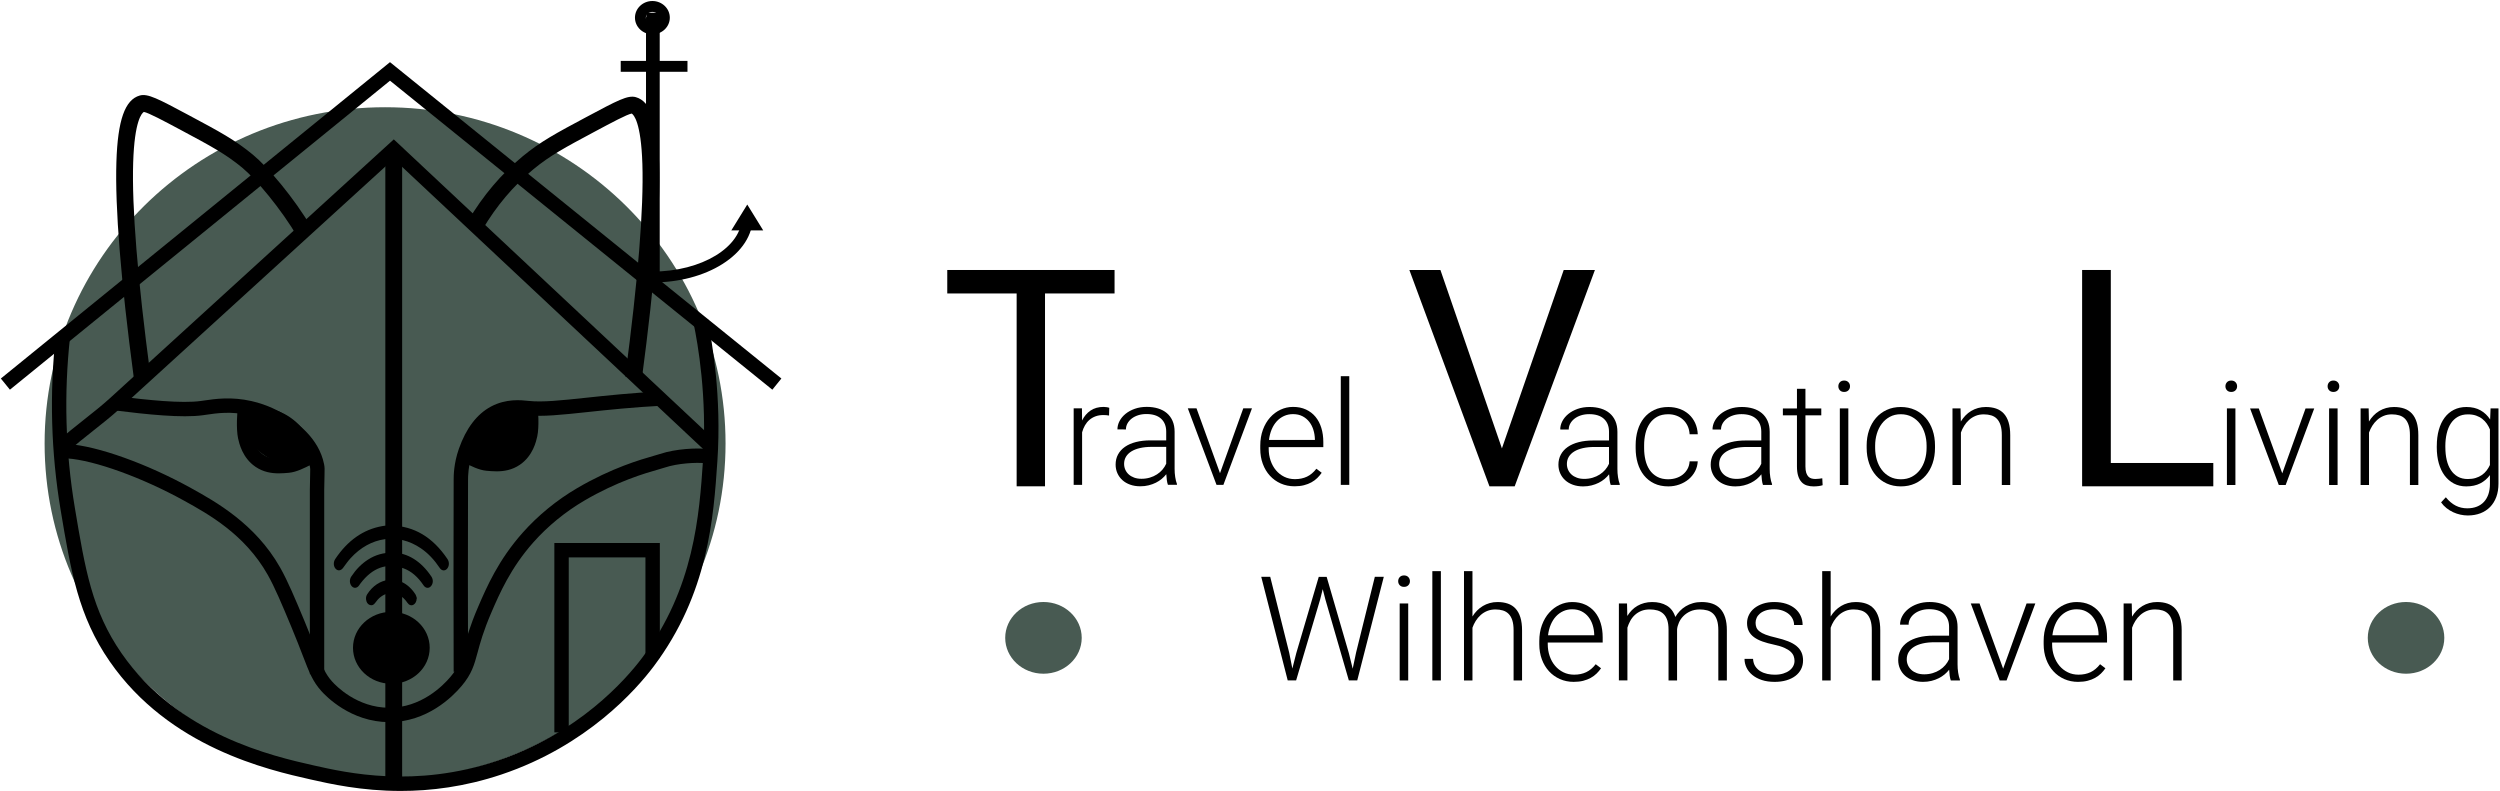 <?xml version="1.0" encoding="UTF-8"?>
<svg xmlns="http://www.w3.org/2000/svg" width="1229" height="389" viewBox="0 0 1229 389" fill="none">
  <path d="M189.305 383.335C281.744 383.335 356.68 309.324 356.68 218.025C356.68 126.727 281.744 52.715 189.305 52.715C96.866 52.715 21.929 126.727 21.929 218.025C21.929 309.324 96.866 383.335 189.305 383.335Z" fill="#485A52"></path>
  <path d="M196.986 388.83C177.706 388.83 162.28 385.344 152.722 383.188C131.936 378.497 83.263 367.507 53.956 325.184C38.546 302.932 34.879 281.032 29.809 250.723C25.072 222.383 24.269 193.51 27.415 164.865L34.444 165.64C31.365 193.641 32.152 221.862 36.775 249.523C41.885 280.059 45.252 300.21 59.762 321.16C87.502 361.22 134.29 371.78 154.272 376.29C170.446 379.94 204.1 387.54 244.29 374.026C284.508 360.507 307.597 334.119 315.661 323.401C341.33 289.266 343.797 252.896 345.597 226.338C347.702 195.208 343.05 168.815 340.956 158.911L347.877 157.446C350.033 167.638 354.821 194.795 352.659 226.774C350.797 254.26 348.245 291.835 321.314 327.651C312.854 338.895 288.639 366.585 246.548 380.732C228.411 386.827 211.592 388.83 196.981 388.83H196.986Z" fill="black"></path>
  <path d="M379.681 191.575L191.729 39.666L4.875 191.57L0.416 186.08L191.718 30.555L384.129 186.075L379.681 191.575Z" fill="black"></path>
  <path d="M33.312 222.083L28.547 216.854C32.48 213.266 37.035 209.667 41.444 206.181C45.756 202.774 50.215 199.249 53.961 195.831C84.248 168.221 114.529 140.61 144.811 112.995L193.591 68.515L351.906 216.882L347.068 222.043L193.529 78.147L149.581 118.218C119.3 145.828 89.019 173.444 58.732 201.054C54.799 204.642 50.238 208.247 45.835 211.727C41.523 215.134 37.069 218.659 33.317 222.077L33.312 222.083Z" fill="black"></path>
  <path d="M191.327 355.001H191.208C172.432 354.944 160.192 342.223 157.928 339.671C153.701 334.906 152.077 330.69 148.845 322.298C147.425 318.602 145.654 314.001 143.169 308.043C138.682 297.291 135.139 288.802 131.569 282.498C120.318 262.629 102.38 252.703 90.513 246.139C70.027 234.804 46.401 226.259 33.051 225.354L33.532 218.297C48.031 219.282 72.302 227.979 93.931 239.948C105.735 246.479 125.491 257.406 137.72 279.012C141.5 285.684 145.116 294.348 149.689 305.315C152.212 311.37 154.006 316.022 155.444 319.757C158.551 327.826 159.835 331.171 163.214 334.974C165.126 337.13 175.46 347.882 191.22 347.927H191.316C206.969 347.927 217.636 337.271 221.501 332.682C225.519 327.917 226.385 324.725 227.947 318.936C229.209 314.256 230.94 307.839 235.105 298.202C239.265 288.564 244.969 275.368 256.921 261.899C264.464 253.411 273.728 245.828 283.704 239.982C300.789 229.977 314.902 225.936 321.682 223.995C322.876 223.65 323.821 223.384 324.443 223.175C332.4 220.521 342.569 220.215 347.113 220.651L346.446 227.691C342.184 227.283 333.237 227.696 326.684 229.886C325.915 230.141 324.907 230.43 323.629 230.798C317.126 232.659 303.596 236.536 287.281 246.088C277.932 251.566 269.263 258.657 262.212 266.602C251.007 279.221 245.569 291.818 241.596 301.014C237.635 310.187 236.05 316.067 234.777 320.787C233.13 326.881 231.947 331.278 226.911 337.249C222.412 342.591 209.94 355.006 191.322 355.006L191.327 355.001Z" fill="black"></path>
  <path d="M159.394 331.431H152.32V240.69C152.371 237.085 152.428 234.765 152.467 233.225C152.541 230.368 152.529 230.322 152.388 229.587C150.385 219.457 140.934 213.034 137.375 210.618C132.983 207.63 127.551 205.304 122.073 204.065C113.477 202.112 106.675 203.108 101.208 203.912C100.716 203.985 100.24 204.053 99.776 204.121C89.573 205.559 72.132 203.736 56.417 201.767L57.294 194.75C72.551 196.663 89.409 198.434 98.786 197.115C99.233 197.053 99.697 196.985 100.178 196.912C105.905 196.074 113.748 194.925 123.629 197.166C131.738 199.006 137.731 202.31 141.336 204.766C145.558 207.635 156.751 215.241 159.32 228.217C159.626 229.768 159.609 230.469 159.535 233.412C159.496 234.934 159.439 237.226 159.388 240.741V331.431H159.394Z" fill="black"></path>
  <path d="M223.017 330.26C222.893 298.1 222.955 267.293 222.995 248.884C223.006 243.593 223.017 239.218 223.017 235.964V235.851C223.023 233.882 223.04 227.889 225.575 220.657C229.118 210.556 234.437 203.555 241.392 199.849C248.822 195.888 256.179 196.685 259.716 197.07L259.937 197.093C266.693 197.817 275.68 196.855 288.124 195.531C298.095 194.467 310.5 193.143 325.366 192.368L325.734 199.43C311.06 200.194 298.757 201.507 288.877 202.565C275.997 203.94 266.688 204.936 259.178 204.127L258.952 204.104C255.902 203.776 250.226 203.159 244.72 206.091C236.673 210.38 233.345 219.876 232.253 222.994C230.114 229.1 230.097 234.193 230.091 235.868V235.976C230.091 239.218 230.08 243.604 230.069 248.895C230.029 267.293 229.967 298.089 230.091 330.226L223.017 330.254V330.26Z" fill="black"></path>
  <path d="M197.694 73.336H189.432V385.633H197.694V73.336Z" fill="black"></path>
  <path d="M192.385 336.139C202.799 336.139 211.241 328.225 211.241 318.461C211.241 308.697 202.799 300.782 192.385 300.782C181.972 300.782 173.53 308.697 173.53 318.461C173.53 328.225 181.972 336.139 192.385 336.139Z" fill="black"></path>
  <path d="M65.726 185.328C59.371 137.543 56.508 101.965 57.221 79.584C57.872 59.076 61.414 49.014 68.703 46.96C72.642 45.845 77.746 48.578 92.901 56.676L92.986 56.722C107.965 64.735 115.474 68.747 124.308 76.036C131.602 82.057 144.324 96.872 153.52 112.485L146.401 116.679C137.997 102.424 125.893 88.061 119.045 82.408C110.845 75.645 103.579 71.763 89.109 64.022L89.002 63.965C80.451 59.393 73.015 55.426 70.718 55.018C69.767 55.596 66.134 59.149 65.472 79.85C64.776 101.784 67.611 136.904 73.909 184.241L65.721 185.328H65.726Z" fill="black"></path>
  <path d="M315.547 186.126L307.359 185.039C313.657 137.702 316.493 102.582 315.796 80.648C315.134 59.942 311.496 56.394 310.551 55.817C308.253 56.218 300.817 60.197 292.261 64.769L292.187 64.809C277.689 72.561 270.423 76.444 262.223 83.206C252.433 91.281 244.024 101.224 237.222 112.757L230.103 108.564C237.391 96.199 246.429 85.52 256.96 76.834C265.794 69.545 273.303 65.533 288.26 57.537L288.362 57.486C303.522 49.382 308.632 46.655 312.571 47.764C319.854 49.818 323.396 59.88 324.047 80.388C324.76 102.769 321.897 138.347 315.542 186.131L315.547 186.126Z" fill="black"></path>
  <path d="M137.086 232.704C133.47 232.704 129.418 232.088 125.576 229.462C119.136 225.053 117.563 217.878 117.042 215.518C116.029 210.872 116.55 202.163 117.036 199.882L123.957 201.348C123.623 202.927 123.205 210.578 123.957 214.001C124.365 215.863 125.451 220.804 129.571 223.622C133.21 226.106 137.369 225.738 141.398 225.376C143.758 225.167 147.476 223.254 149.7 222.111C150.69 221.601 151.471 221.2 152.128 220.922L154.872 227.442C154.459 227.617 153.718 227.996 152.931 228.404C149.904 229.96 145.761 232.088 142.026 232.421C140.538 232.552 138.863 232.704 137.086 232.704Z" fill="black"></path>
  <path d="M244.058 231.709C242.281 231.709 240.611 231.561 239.123 231.426C235.388 231.092 231.24 228.964 228.218 227.408C227.432 227 226.685 226.621 226.277 226.446L229.022 219.927C229.678 220.204 230.459 220.606 231.449 221.115C233.673 222.258 237.391 224.171 239.751 224.38C243.78 224.737 247.945 225.11 251.584 222.626C255.704 219.808 256.79 214.867 257.198 213.006C257.945 209.582 257.526 201.925 257.198 200.347L264.119 198.881C264.605 201.167 265.126 209.871 264.119 214.511C263.598 216.882 262.025 224.058 255.585 228.466C251.742 231.092 247.685 231.714 244.069 231.714L244.058 231.709Z" fill="black"></path>
  <path d="M192.402 258.374C203.477 258.595 212.718 264.016 219.996 274.864C220.992 276.347 220.867 278.401 219.758 279.629C218.7 280.8 217.127 280.653 216.159 279.193C213.516 275.226 210.449 271.944 206.856 269.511C195.588 261.877 182.109 263.75 172.404 274.349C171.068 275.809 169.874 277.507 168.669 279.154C167.622 280.585 166.083 280.812 164.979 279.584C163.887 278.373 163.808 276.307 164.798 274.819C170.898 265.697 178.566 260.298 187.819 258.651C188.543 258.521 189.273 258.419 190.003 258.379C190.801 258.334 191.605 258.368 192.408 258.368L192.402 258.374Z" fill="black"></path>
  <path d="M193.314 271.627C200.314 271.859 206.895 275.718 212.073 283.443C213.092 284.965 212.973 286.934 211.841 288.191C210.76 289.39 209.198 289.226 208.202 287.738C205.503 283.703 202.226 280.738 198.231 279.346C190.094 276.511 183.059 279.097 177.168 286.872C176.948 287.161 176.75 287.472 176.54 287.772C175.567 289.187 173.994 289.374 172.93 288.208C171.809 286.974 171.691 284.937 172.675 283.449C174.984 279.94 177.729 277.144 180.926 275.096C184.548 272.776 188.385 271.65 193.314 271.627Z" fill="black"></path>
  <path d="M204.83 294.235C204.83 295.61 204.184 296.827 203.194 297.325C202.198 297.828 201.089 297.494 200.342 296.402C199.244 294.795 197.971 293.493 196.432 292.65C192.227 290.353 187.592 291.779 184.469 296.334C183.727 297.415 182.805 297.806 181.735 297.387C180.705 296.985 180.111 296.029 179.953 294.659C179.84 293.697 180.066 292.837 180.547 292.09C185.9 283.76 195.747 282.577 202.181 289.527C202.911 290.313 203.602 291.202 204.207 292.147C204.564 292.707 204.716 293.477 204.96 294.156C204.914 294.184 204.869 294.206 204.824 294.235H204.83Z" fill="black"></path>
  <path d="M279.596 360.042H272.522V266.941H324.376V323.514H317.302V274.015H279.596V360.042Z" fill="black"></path>
  <path d="M151.107 224.744C154.646 219.622 150.898 210.899 142.737 205.26C134.575 199.621 125.09 199.202 121.552 204.325C118.013 209.447 121.76 218.17 129.922 223.809C138.083 229.447 147.568 229.866 151.107 224.744Z" fill="black"></path>
  <path d="M252.019 224.907C260.181 219.268 263.928 210.545 260.389 205.423C256.85 200.301 247.365 200.72 239.204 206.358C231.042 211.997 227.295 220.72 230.834 225.842C234.372 230.965 243.857 230.546 252.019 224.907Z" fill="black"></path>
  <path d="M324.098 8.417H317.585V138.67H324.098V8.417Z" fill="black"></path>
  <path d="M324.262 6.255H317.749V136.508H324.262V6.255Z" fill="black"></path>
  <path d="M320.714 138.856V133.503C344.985 133.503 364.735 121.455 364.735 106.645H370.089C370.089 115.484 364.786 123.701 355.166 129.79C345.925 135.636 333.69 138.856 320.714 138.856Z" fill="black"></path>
  <path d="M337.963 29.938H305.146V35.291H337.963V29.938Z" fill="black"></path>
  <path d="M320.714 16.873C315.989 16.873 312.146 13.2 312.146 8.684C312.146 4.168 315.989 0.496 320.714 0.496C325.439 0.496 329.282 4.168 329.282 8.684C329.282 13.2 325.439 16.873 320.714 16.873ZM320.714 5.849C318.943 5.849 317.5 7.122 317.5 8.684C317.5 10.246 318.943 11.519 320.714 11.519C322.485 11.519 323.928 10.246 323.928 8.684C323.928 7.122 322.485 5.849 320.714 5.849Z" fill="black"></path>
  <path d="M367.355 100.556L359.506 113.277H375.204L367.355 100.556Z" fill="black"></path>
  <path d="M512.967 331.2C523.353 331.2 531.773 323.307 531.773 313.571C531.773 303.835 523.353 295.942 512.967 295.942C502.58 295.942 494.16 303.835 494.16 313.571C494.16 323.307 502.58 331.2 512.967 331.2Z" fill="#485A52"></path>
  <path d="M1182.81 331.2C1193.2 331.2 1201.62 323.307 1201.62 313.571C1201.62 303.835 1193.2 295.942 1182.81 295.942C1172.42 295.942 1164 303.835 1164 313.571C1164 323.307 1172.42 331.2 1182.81 331.2Z" fill="#485A52"></path>
  <path d="M633.751 320.759L635.324 328.663L637.245 321.107L648.301 283.574H652.183L663.099 321.107L664.986 328.73L666.666 320.752L675.868 283.567H680.272L667.221 334.499H663.092L651.547 294.657L650.255 289.618L648.997 294.657L637.171 334.499H633.042L620.031 283.567H624.441L633.744 320.752L633.751 320.759Z" fill="black"></path>
  <path d="M687.346 285.709C687.346 284.92 687.601 284.244 688.116 283.702C688.631 283.16 689.327 282.878 690.218 282.878C691.108 282.878 691.811 283.153 692.333 283.702C692.855 284.25 693.122 284.92 693.122 285.709C693.122 286.499 692.861 287.168 692.333 287.704C691.811 288.239 691.101 288.507 690.218 288.507C689.334 288.507 688.631 288.239 688.116 287.704C687.601 287.168 687.346 286.506 687.346 285.709ZM692.279 334.506H688.083V296.659H692.279V334.506Z" fill="black"></path>
  <path d="M708.335 334.506H704.139V280.777H708.335V334.506Z" fill="black"></path>
  <path d="M723.862 303.057C724.518 301.986 725.274 301.009 726.138 300.139C727.001 299.262 727.952 298.519 728.989 297.904C730.026 297.288 731.144 296.806 732.349 296.471C733.547 296.137 734.825 295.963 736.177 295.963C738.064 295.963 739.757 296.217 741.25 296.732C742.742 297.248 744.007 298.064 745.045 299.182C746.082 300.3 746.879 301.739 747.421 303.505C747.969 305.266 748.244 307.394 748.244 309.89V334.52H744.081V309.857C744.081 307.896 743.874 306.263 743.452 304.958C743.03 303.653 742.435 302.602 741.665 301.812C740.895 301.022 739.958 300.454 738.847 300.112C737.736 299.778 736.512 299.604 735.16 299.604C733.667 299.604 732.315 299.858 731.104 300.353C729.892 300.848 728.815 301.524 727.885 302.361C726.954 303.198 726.144 304.161 725.468 305.246C724.793 306.33 724.257 307.441 723.862 308.585V334.506H719.699V280.777H723.862V303.057Z" fill="black"></path>
  <path d="M773.676 335.209C771.207 335.209 768.931 334.747 766.856 333.831C764.782 332.907 762.988 331.629 761.489 329.982C759.983 328.336 758.812 326.388 757.975 324.126C757.139 321.864 756.717 319.381 756.717 316.677V315.171C756.717 312.253 757.152 309.616 758.029 307.247C758.906 304.878 760.083 302.863 761.576 301.197C763.068 299.53 764.788 298.238 766.736 297.328C768.684 296.418 770.738 295.963 772.907 295.963C775.309 295.963 777.444 296.391 779.312 297.255C781.179 298.118 782.745 299.316 784.017 300.855C785.288 302.395 786.252 304.228 786.901 306.35C787.551 308.472 787.878 310.794 787.878 313.311V315.867H760.873V316.67C760.873 318.745 761.188 320.699 761.817 322.526C762.446 324.36 763.329 325.946 764.474 327.298C765.618 328.65 766.984 329.721 768.57 330.498C770.156 331.281 771.916 331.669 773.85 331.669C776.093 331.669 778.067 331.26 779.78 330.444C781.494 329.627 783.053 328.322 784.452 326.529L787.075 328.523C786.446 329.433 785.717 330.297 784.887 331.113C784.057 331.93 783.1 332.639 782.002 333.248C780.905 333.857 779.666 334.332 778.294 334.68C776.916 335.029 775.376 335.203 773.676 335.203V335.209ZM772.907 299.523C771.321 299.523 769.848 299.825 768.503 300.434C767.151 301.043 765.953 301.906 764.916 303.024C763.878 304.141 763.028 305.487 762.359 307.066C761.696 308.639 761.241 310.386 761.014 312.293H783.716V311.838C783.669 310.252 783.414 308.719 782.946 307.24C782.477 305.761 781.795 304.449 780.898 303.305C780.001 302.16 778.883 301.25 777.558 300.561C776.226 299.871 774.68 299.53 772.907 299.53V299.523Z" fill="black"></path>
  <path d="M799.845 296.659L799.986 302.816C800.615 301.792 801.344 300.848 802.174 299.998C803.004 299.148 803.928 298.426 804.958 297.83C805.989 297.234 807.107 296.773 808.318 296.451C809.53 296.123 810.835 295.963 812.233 295.963C815.011 295.963 817.387 296.545 819.368 297.71C821.349 298.874 822.761 300.741 823.598 303.305C824.207 302.254 824.93 301.283 825.786 300.387C826.636 299.49 827.607 298.713 828.691 298.058C829.775 297.402 830.973 296.893 832.278 296.518C833.583 296.143 834.996 295.956 836.508 295.956C838.469 295.956 840.216 296.217 841.755 296.746C843.295 297.268 844.593 298.098 845.657 299.229C846.714 300.36 847.531 301.799 848.086 303.552C848.649 305.299 848.923 307.401 848.923 309.85V334.513H844.727V309.817C844.727 307.809 844.506 306.149 844.064 304.831C843.622 303.512 842.993 302.461 842.177 301.685C841.36 300.902 840.39 300.36 839.259 300.059C838.128 299.758 836.883 299.604 835.531 299.604C833.757 299.63 832.205 299.945 830.879 300.567C829.548 301.183 828.423 301.966 827.506 302.91C826.583 303.853 825.867 304.911 825.358 306.075C824.843 307.24 824.541 308.371 824.448 309.469V334.513H820.251V309.502C820.251 307.615 820.03 306.042 819.589 304.777C819.147 303.519 818.518 302.502 817.701 301.732C816.885 300.962 815.914 300.413 814.783 300.085C813.652 299.758 812.401 299.597 811.022 299.597C809.436 299.597 808.037 299.851 806.826 300.346C805.614 300.848 804.557 301.518 803.66 302.354C802.763 303.191 802.02 304.148 801.438 305.226C800.856 306.296 800.387 307.407 800.039 308.545V334.5H795.843V296.652H799.865H799.845V296.659Z" fill="black"></path>
  <path d="M882.186 324.889C882.186 324.119 882.052 323.349 881.784 322.58C881.517 321.81 881.015 321.081 880.278 320.391C879.542 319.702 878.518 319.059 877.2 318.47C875.881 317.875 874.175 317.359 872.073 316.911C869.972 316.469 868.104 315.954 866.458 315.372C864.812 314.789 863.426 314.087 862.295 313.257C861.164 312.427 860.307 311.443 859.725 310.299C859.143 309.154 858.848 307.816 858.848 306.276C858.848 304.877 859.156 303.546 859.779 302.287C860.394 301.029 861.284 299.932 862.436 299.001C863.593 298.071 864.992 297.328 866.632 296.779C868.278 296.23 870.126 295.956 872.174 295.956C874.362 295.956 876.33 296.244 878.07 296.813C879.81 297.382 881.276 298.178 882.48 299.189C883.678 300.206 884.595 301.397 885.224 302.776C885.854 304.155 886.168 305.647 886.168 307.253H881.972C881.972 306.276 881.758 305.319 881.323 304.382C880.888 303.452 880.258 302.629 879.435 301.919C878.605 301.21 877.581 300.634 876.357 300.186C875.132 299.744 873.74 299.523 872.174 299.523C870.607 299.523 869.148 299.724 867.991 300.119C866.833 300.514 865.889 301.029 865.16 301.658C864.423 302.287 863.888 302.997 863.553 303.773C863.212 304.556 863.045 305.339 863.045 306.136C863.045 306.972 863.172 307.742 863.433 308.425C863.687 309.114 864.182 309.756 864.919 310.352C865.655 310.948 866.679 311.497 867.997 311.999C869.316 312.501 871.036 312.996 873.157 313.484C875.44 314.02 877.414 314.615 879.067 315.271C880.72 315.927 882.092 316.697 883.176 317.6C884.261 318.497 885.064 319.521 885.593 320.679C886.115 321.837 886.382 323.169 886.382 324.688C886.382 326.207 886.054 327.68 885.405 328.971C884.749 330.263 883.819 331.374 882.608 332.291C881.396 333.215 879.924 333.931 878.204 334.439C876.477 334.955 874.556 335.209 872.435 335.209C870.032 335.209 867.91 334.901 866.07 334.285C864.229 333.67 862.677 332.833 861.418 331.782C860.16 330.732 859.21 329.527 858.567 328.162C857.925 326.796 857.603 325.377 857.603 323.912H861.8C861.893 325.404 862.275 326.649 862.951 327.64C863.627 328.63 864.463 329.426 865.467 330.015C866.471 330.611 867.582 331.033 868.807 331.294C870.032 331.548 871.237 331.682 872.428 331.682C874.014 331.682 875.413 331.495 876.624 331.12C877.836 330.745 878.86 330.243 879.683 329.614C880.513 328.985 881.135 328.262 881.557 327.445C881.978 326.629 882.186 325.779 882.186 324.889Z" fill="black"></path>
  <path d="M899.955 303.057C900.611 301.986 901.367 301.009 902.231 300.139C903.094 299.262 904.045 298.519 905.082 297.904C906.119 297.288 907.237 296.806 908.442 296.471C909.64 296.137 910.918 295.963 912.27 295.963C914.157 295.963 915.851 296.217 917.343 296.732C918.835 297.248 920.1 298.064 921.138 299.182C922.175 300.3 922.972 301.739 923.514 303.505C924.063 305.266 924.337 307.394 924.337 309.89V334.52H920.174V309.857C920.174 307.896 919.967 306.263 919.545 304.958C919.123 303.653 918.528 302.602 917.758 301.812C916.988 301.022 916.051 300.454 914.94 300.112C913.829 299.778 912.605 299.604 911.253 299.604C909.76 299.604 908.408 299.858 907.197 300.353C905.985 300.848 904.908 301.524 903.978 302.361C903.047 303.198 902.237 304.161 901.562 305.246C900.886 306.33 900.35 307.441 899.955 308.585V334.506H895.792V280.777H899.955V303.057Z" fill="black"></path>
  <path d="M959.005 334.506C958.771 333.85 958.59 333.054 958.463 332.11C958.336 331.166 958.249 330.203 958.202 329.226C957.573 330.042 956.824 330.812 955.967 331.535C955.104 332.257 954.133 332.887 953.062 333.422C951.991 333.957 950.813 334.392 949.528 334.714C948.243 335.042 946.858 335.202 945.366 335.202C943.525 335.202 941.852 334.934 940.346 334.399C938.84 333.864 937.562 333.114 936.498 332.144C935.433 331.173 934.617 330.042 934.035 328.73C933.452 327.425 933.158 326 933.158 324.46C933.158 322.62 933.553 320.96 934.349 319.474C935.139 317.995 936.283 316.737 937.776 315.693C939.268 314.655 941.082 313.866 943.217 313.317C945.352 312.768 947.748 312.494 950.405 312.494H958.169V308.19C958.169 305.486 957.332 303.358 955.666 301.805C953.999 300.253 951.57 299.476 948.371 299.476C946.898 299.476 945.546 299.677 944.315 300.072C943.077 300.467 942.012 301.016 941.116 301.718C940.219 302.414 939.516 303.231 939.014 304.148C938.512 305.071 938.265 306.055 938.265 307.106L934.068 307.073C934.068 305.654 934.416 304.275 935.119 302.943C935.822 301.611 936.805 300.433 938.077 299.396C939.349 298.359 940.875 297.522 942.662 296.893C944.449 296.264 946.423 295.949 948.591 295.949C950.599 295.949 952.447 296.204 954.133 296.719C955.826 297.234 957.279 298.004 958.49 299.028C959.701 300.052 960.645 301.337 961.321 302.876C961.997 304.416 962.338 306.209 962.338 308.264V326.595C962.338 327.251 962.358 327.927 962.405 328.623C962.452 329.326 962.526 330.002 962.633 330.651C962.74 331.307 962.86 331.929 963.001 332.525C963.142 333.121 963.302 333.636 963.49 334.085V334.506H959.005ZM945.854 331.501C947.367 331.501 948.772 331.307 950.071 330.926C951.362 330.537 952.533 330.009 953.584 329.333C954.635 328.657 955.545 327.867 956.315 326.97C957.085 326.073 957.7 325.096 958.169 324.052V315.726H951.001C948.852 315.726 946.938 315.92 945.245 316.302C943.552 316.69 942.126 317.239 940.962 317.962C939.797 318.684 938.9 319.568 938.285 320.605C937.669 321.643 937.361 322.814 937.361 324.119C937.361 325.143 937.555 326.107 937.957 327.004C938.352 327.9 938.92 328.683 939.65 329.346C940.379 330.009 941.276 330.537 942.327 330.919C943.378 331.307 944.556 331.494 945.861 331.494H945.854V331.501Z" fill="black"></path>
  <path d="M984.752 328.737L996.264 296.659H1000.57L986.432 334.506H983.039L968.837 296.659H973.14L984.752 328.737Z" fill="black"></path>
  <path d="M1021.62 335.209C1019.15 335.209 1016.88 334.747 1014.8 333.831C1012.73 332.907 1010.93 331.629 1009.44 329.982C1007.93 328.336 1006.76 326.388 1005.92 324.126C1005.08 321.864 1004.66 319.381 1004.66 316.677V315.171C1004.66 312.253 1005.1 309.616 1005.98 307.247C1006.85 304.878 1008.03 302.863 1009.52 301.197C1011.01 299.53 1012.73 298.238 1014.68 297.328C1016.63 296.418 1018.68 295.963 1020.85 295.963C1023.26 295.963 1025.39 296.391 1027.26 297.255C1029.13 298.118 1030.69 299.316 1031.96 300.855C1033.23 302.395 1034.2 304.228 1034.85 306.35C1035.5 308.472 1035.82 310.794 1035.82 313.311V315.867H1008.82V316.67C1008.82 318.745 1009.13 320.699 1009.76 322.526C1010.39 324.36 1011.28 325.946 1012.42 327.298C1013.56 328.65 1014.93 329.721 1016.52 330.498C1018.1 331.281 1019.86 331.669 1021.8 331.669C1024.04 331.669 1026.01 331.26 1027.73 330.444C1029.44 329.627 1031 328.322 1032.4 326.529L1035.02 328.523C1034.39 329.433 1033.66 330.297 1032.83 331.113C1032 331.93 1031.05 332.639 1029.95 333.248C1028.85 333.857 1027.61 334.332 1026.24 334.68C1024.86 335.029 1023.32 335.203 1021.62 335.203V335.209ZM1020.85 299.523C1019.27 299.523 1017.79 299.825 1016.45 300.434C1015.1 301.043 1013.9 301.906 1012.86 303.024C1011.82 304.141 1010.97 305.487 1010.31 307.066C1009.64 308.639 1009.19 310.386 1008.96 312.293H1031.66V311.838C1031.62 310.252 1031.36 308.719 1030.89 307.24C1030.42 305.761 1029.74 304.449 1028.84 303.305C1027.95 302.16 1026.83 301.25 1025.5 300.561C1024.17 299.871 1022.63 299.53 1020.85 299.53V299.523Z" fill="black"></path>
  <path d="M1047.96 296.659L1048.1 303.131C1048.75 302.06 1049.5 301.076 1050.35 300.193C1051.2 299.309 1052.16 298.546 1053.21 297.917C1054.26 297.288 1055.39 296.806 1056.6 296.465C1057.81 296.123 1059.1 295.956 1060.45 295.956C1062.33 295.956 1064.03 296.21 1065.52 296.726C1067.01 297.241 1068.28 298.058 1069.32 299.175C1070.35 300.293 1071.15 301.732 1071.69 303.499C1072.24 305.259 1072.51 307.387 1072.51 309.884V334.513H1068.35V309.85C1068.35 307.889 1068.14 306.256 1067.72 304.951C1067.3 303.646 1066.71 302.595 1065.94 301.806C1065.17 301.016 1064.23 300.447 1063.12 300.106C1062.01 299.771 1060.78 299.597 1059.43 299.597C1057.94 299.597 1056.59 299.851 1055.37 300.346C1054.16 300.842 1053.09 301.518 1052.16 302.354C1051.22 303.191 1050.42 304.155 1049.74 305.239C1049.06 306.323 1048.53 307.434 1048.13 308.579V334.5H1043.97V296.652H1047.96V296.659Z" fill="black"></path>
  <path d="M547.91 144.265H513.73V239.068H499.782V144.265H465.676V132.727H547.916V144.265H547.91Z" fill="black"></path>
  <path d="M545.213 204.279C544.329 204.118 543.392 204.038 542.395 204.038C540.983 204.038 539.704 204.245 538.567 204.667C537.429 205.082 536.425 205.671 535.555 206.421C534.685 207.177 533.955 208.067 533.366 209.098C532.777 210.128 532.309 211.273 531.961 212.524V238.372H527.818V200.732H531.887L531.954 206.715C532.971 204.654 534.357 203.021 536.11 201.829C537.864 200.638 540.012 200.036 542.562 200.036C543.071 200.036 543.593 200.083 544.128 200.176C544.664 200.27 545.059 200.37 545.313 200.491L545.206 204.286L545.213 204.279Z" fill="black"></path>
  <path d="M574.152 238.365C573.918 237.716 573.737 236.919 573.61 235.982C573.483 235.045 573.396 234.088 573.349 233.111C572.72 233.921 571.983 234.69 571.12 235.407C570.263 236.123 569.3 236.752 568.236 237.287C567.171 237.823 566 238.251 564.722 238.572C563.444 238.9 562.065 239.061 560.579 239.061C558.745 239.061 557.085 238.793 555.586 238.258C554.094 237.722 552.815 236.979 551.758 236.016C550.7 235.052 549.884 233.921 549.308 232.622C548.726 231.324 548.438 229.912 548.438 228.379C548.438 226.545 548.833 224.892 549.623 223.42C550.413 221.947 551.55 220.696 553.03 219.665C554.515 218.635 556.316 217.845 558.437 217.303C560.559 216.761 562.942 216.486 565.585 216.486H573.309V212.209C573.309 209.519 572.479 207.404 570.819 205.858C569.159 204.319 566.743 203.542 563.564 203.542C562.105 203.542 560.76 203.736 559.528 204.131C558.297 204.526 557.239 205.068 556.342 205.764C555.452 206.46 554.756 207.264 554.254 208.18C553.752 209.097 553.505 210.074 553.505 211.119L549.329 211.085C549.329 209.673 549.677 208.301 550.373 206.982C551.069 205.657 552.046 204.486 553.311 203.449C554.576 202.418 556.095 201.588 557.868 200.959C559.642 200.33 561.61 200.022 563.765 200.022C565.759 200.022 567.6 200.276 569.28 200.785C570.959 201.294 572.405 202.063 573.61 203.081C574.814 204.105 575.751 205.376 576.427 206.909C577.097 208.441 577.438 210.228 577.438 212.263V230.487C577.438 231.137 577.458 231.806 577.505 232.502C577.552 233.198 577.625 233.867 577.733 234.516C577.84 235.166 577.96 235.788 578.101 236.377C578.241 236.966 578.402 237.488 578.589 237.923V238.338H574.139L574.152 238.365ZM561.074 235.373C562.58 235.373 563.979 235.179 565.264 234.798C566.549 234.416 567.713 233.887 568.758 233.211C569.802 232.542 570.705 231.759 571.468 230.862C572.231 229.965 572.847 229.002 573.309 227.958V219.679H566.181C564.046 219.679 562.138 219.873 560.459 220.254C558.779 220.636 557.36 221.191 556.195 221.907C555.037 222.63 554.147 223.5 553.532 224.531C552.916 225.562 552.608 226.726 552.608 228.024C552.608 229.048 552.802 230.006 553.197 230.896C553.592 231.786 554.154 232.569 554.883 233.225C555.613 233.881 556.503 234.409 557.547 234.791C558.591 235.172 559.762 235.366 561.061 235.366H561.074V235.373Z" fill="black"></path>
  <path d="M599.752 232.623L611.196 200.725H615.473L601.418 238.365H598.045L583.923 200.725H588.2L599.752 232.623Z" fill="black"></path>
  <path d="M636.415 239.061C633.958 239.061 631.696 238.606 629.628 237.689C627.567 236.772 625.787 235.501 624.287 233.861C622.795 232.228 621.624 230.287 620.794 228.031C619.957 225.783 619.542 223.313 619.542 220.623V219.13C619.542 216.232 619.977 213.609 620.847 211.253C621.717 208.897 622.895 206.896 624.381 205.236C625.867 203.576 627.574 202.298 629.514 201.394C631.455 200.491 633.497 200.036 635.652 200.036C638.041 200.036 640.163 200.464 642.017 201.321C643.87 202.177 645.43 203.375 646.695 204.901C647.96 206.434 648.917 208.254 649.566 210.363C650.215 212.471 650.543 214.78 650.543 217.283V219.819H623.692V220.623C623.692 222.684 624.006 224.632 624.629 226.452C625.258 228.272 626.135 229.852 627.272 231.197C628.41 232.542 629.762 233.607 631.342 234.383C632.921 235.159 634.668 235.547 636.595 235.547C638.824 235.547 640.785 235.139 642.492 234.329C644.198 233.52 645.744 232.221 647.136 230.434L649.747 232.415C649.118 233.319 648.395 234.175 647.571 234.992C646.748 235.802 645.791 236.511 644.7 237.113C643.609 237.716 642.385 238.191 641.013 238.539C639.647 238.887 638.115 239.061 636.421 239.061H636.415ZM635.652 203.583C634.072 203.583 632.613 203.884 631.268 204.486C629.923 205.089 628.731 205.945 627.701 207.063C626.67 208.174 625.82 209.513 625.164 211.079C624.502 212.645 624.06 214.378 623.826 216.279H646.4V215.824C646.353 214.244 646.099 212.725 645.637 211.253C645.175 209.78 644.493 208.475 643.603 207.337C642.713 206.2 641.602 205.289 640.283 204.607C638.958 203.924 637.419 203.583 635.658 203.583H635.652Z" fill="black"></path>
  <path d="M663.306 238.365H659.13V184.937H663.306V238.365Z" fill="black"></path>
  <path d="M1094.02 189.896C1094.02 189.106 1094.28 188.443 1094.79 187.895C1095.3 187.353 1095.99 187.078 1096.88 187.078C1097.76 187.078 1098.46 187.353 1098.98 187.895C1099.5 188.443 1099.76 189.106 1099.76 189.896C1099.76 190.686 1099.5 191.348 1098.98 191.877C1098.46 192.412 1097.75 192.68 1096.88 192.68C1096 192.68 1095.3 192.412 1094.79 191.877C1094.28 191.341 1094.02 190.686 1094.02 189.896ZM1098.93 238.418H1094.75V200.778H1098.93V238.418Z" fill="black"></path>
  <path d="M1121.96 232.683L1133.41 200.785H1137.68L1123.63 238.425H1120.25L1106.13 200.785H1110.41L1121.95 232.683H1121.96Z" fill="black"></path>
  <path d="M1144.25 189.896C1144.25 189.106 1144.51 188.443 1145.02 187.895C1145.53 187.353 1146.22 187.078 1147.11 187.078C1147.99 187.078 1148.69 187.353 1149.21 187.895C1149.73 188.443 1149.99 189.106 1149.99 189.896C1149.99 190.686 1149.73 191.348 1149.21 191.877C1148.68 192.412 1147.98 192.68 1147.11 192.68C1146.23 192.68 1145.53 192.412 1145.02 191.877C1144.51 191.341 1144.25 190.686 1144.25 189.896ZM1149.16 238.418H1144.98V200.778H1149.16V238.418Z" fill="black"></path>
  <path d="M1164.43 200.779L1164.57 207.217C1165.22 206.153 1165.97 205.176 1166.82 204.292C1167.66 203.409 1168.61 202.659 1169.65 202.03C1170.7 201.401 1171.82 200.926 1173.03 200.584C1174.23 200.25 1175.51 200.083 1176.85 200.083C1178.74 200.083 1180.41 200.337 1181.9 200.846C1183.39 201.354 1184.64 202.171 1185.68 203.282C1186.71 204.393 1187.5 205.825 1188.04 207.578C1188.58 209.332 1188.85 211.447 1188.85 213.923V238.412H1184.72V213.89C1184.72 211.942 1184.51 210.322 1184.09 209.017C1183.67 207.719 1183.08 206.675 1182.32 205.885C1181.55 205.095 1180.62 204.533 1179.52 204.199C1178.41 203.864 1177.2 203.697 1175.85 203.697C1174.36 203.697 1173.02 203.944 1171.81 204.446C1170.61 204.948 1169.54 205.611 1168.62 206.447C1167.69 207.284 1166.89 208.241 1166.21 209.319C1165.54 210.396 1165.01 211.507 1164.61 212.638V238.412H1160.47V200.772H1164.44H1164.43V200.779Z" fill="black"></path>
  <path d="M1197.93 219.251C1197.93 216.326 1198.26 213.689 1198.92 211.34C1199.58 208.984 1200.54 206.976 1201.79 205.303C1203.04 203.63 1204.57 202.345 1206.36 201.441C1208.16 200.538 1210.2 200.083 1212.47 200.083C1215.16 200.083 1217.47 200.625 1219.39 201.702C1221.31 202.78 1222.9 204.286 1224.15 206.206L1224.36 200.779H1228.25V237.756C1228.25 240.192 1227.89 242.374 1227.18 244.315C1226.46 246.249 1225.44 247.889 1224.13 249.234C1222.82 250.579 1221.24 251.61 1219.39 252.326C1217.53 253.042 1215.46 253.404 1213.16 253.404C1211.98 253.404 1210.77 253.27 1209.54 253.002C1208.31 252.734 1207.13 252.333 1205.97 251.804C1204.82 251.269 1203.74 250.606 1202.72 249.803C1201.7 249 1200.81 248.056 1200.04 246.965L1202.37 244.462C1203.91 246.343 1205.53 247.715 1207.25 248.585C1208.96 249.455 1210.84 249.89 1212.88 249.89C1214.67 249.89 1216.25 249.616 1217.63 249.073C1219.01 248.531 1220.17 247.742 1221.12 246.711C1222.07 245.68 1222.79 244.429 1223.3 242.956C1223.79 241.484 1224.05 239.811 1224.05 237.93V233.546C1222.79 235.286 1221.2 236.645 1219.28 237.636C1217.35 238.619 1215.06 239.115 1212.39 239.115C1210.14 239.115 1208.12 238.646 1206.34 237.709C1204.56 236.772 1203.04 235.46 1201.78 233.781C1200.53 232.101 1199.58 230.086 1198.91 227.744C1198.25 225.401 1197.92 222.818 1197.92 219.987V219.257H1197.93V219.251ZM1202.14 219.98C1202.14 222.182 1202.36 224.23 1202.8 226.117C1203.24 228.011 1203.91 229.651 1204.82 231.037C1205.72 232.429 1206.86 233.52 1208.24 234.309C1209.62 235.099 1211.26 235.494 1213.16 235.494C1214.6 235.494 1215.89 235.32 1217.04 234.972C1218.18 234.624 1219.2 234.142 1220.08 233.526C1220.97 232.91 1221.73 232.188 1222.38 231.351C1223.03 230.514 1223.58 229.598 1224.05 228.6V211.105C1223.66 210.128 1223.15 209.198 1222.54 208.308C1221.92 207.418 1221.18 206.628 1220.31 205.945C1219.44 205.263 1218.42 204.714 1217.27 204.312C1216.11 203.904 1214.76 203.703 1213.23 203.703C1211.3 203.703 1209.65 204.105 1208.26 204.901C1206.86 205.704 1205.72 206.795 1204.81 208.187C1203.91 209.58 1203.23 211.226 1202.8 213.127C1202.35 215.027 1202.13 217.069 1202.13 219.251V219.98H1202.14Z" fill="black"></path>
  <path d="M1037.67 227.603H1088.06V239.068H1023.57V132.72H1037.67V227.596V227.603Z" fill="black"></path>
  <path d="M791.827 238.419C791.593 237.77 791.412 236.973 791.292 236.036C791.165 235.099 791.077 234.142 791.031 233.165C790.402 233.975 789.665 234.745 788.802 235.461C787.945 236.177 786.982 236.806 785.917 237.341C784.853 237.877 783.682 238.305 782.404 238.626C781.125 238.954 779.747 239.115 778.261 239.115C776.427 239.115 774.767 238.847 773.268 238.312C771.776 237.776 770.497 237.034 769.44 236.07C768.382 235.106 767.566 233.975 766.99 232.677C766.408 231.378 766.12 229.966 766.12 228.433C766.12 226.6 766.515 224.946 767.305 223.474C768.095 222.002 769.232 220.75 770.711 219.719C772.197 218.689 773.998 217.899 776.119 217.357C778.241 216.815 780.623 216.54 783.267 216.54H790.991V212.264C790.991 209.573 790.161 207.458 788.501 205.912C786.841 204.373 784.425 203.597 781.246 203.597C779.787 203.597 778.442 203.791 777.21 204.186C775.979 204.58 774.921 205.123 774.024 205.819C773.134 206.515 772.438 207.318 771.936 208.235C771.434 209.152 771.187 210.129 771.187 211.173L767.01 211.139C767.01 209.727 767.358 208.355 768.054 207.037C768.751 205.711 769.728 204.54 770.993 203.503C772.258 202.472 773.777 201.642 775.55 201.013C777.324 200.384 779.292 200.076 781.447 200.076C783.441 200.076 785.275 200.331 786.961 200.839C788.641 201.348 790.087 202.117 791.292 203.135C792.496 204.159 793.44 205.43 794.109 206.963C794.779 208.496 795.12 210.283 795.12 212.317V230.542C795.12 231.191 795.14 231.86 795.187 232.556C795.234 233.252 795.307 233.921 795.414 234.571C795.522 235.22 795.642 235.842 795.782 236.431C795.923 237.02 796.084 237.542 796.271 237.977V238.392H791.82V238.419H791.827ZM778.749 235.427C780.255 235.427 781.654 235.233 782.939 234.852C784.224 234.47 785.395 233.942 786.433 233.266C787.477 232.596 788.38 231.813 789.143 230.916C789.906 230.026 790.522 229.056 790.984 228.012V219.733H783.856C781.721 219.733 779.814 219.927 778.134 220.308C776.454 220.69 775.035 221.245 773.87 221.961C772.713 222.684 771.822 223.554 771.207 224.585C770.591 225.616 770.283 226.78 770.283 228.079C770.283 229.103 770.477 230.06 770.872 230.95C771.267 231.84 771.829 232.623 772.559 233.279C773.288 233.942 774.178 234.464 775.222 234.845C776.266 235.227 777.438 235.421 778.736 235.421H778.749V235.427Z" fill="black"></path>
  <path d="M820.144 235.601C821.463 235.601 822.734 235.407 823.952 235.025C825.17 234.644 826.255 234.081 827.205 233.338C828.155 232.596 828.938 231.679 829.554 230.588C830.17 229.497 830.525 228.232 830.612 226.793H834.614C834.52 228.58 834.072 230.226 833.275 231.732C832.479 233.238 831.421 234.536 830.11 235.627C828.798 236.718 827.285 237.568 825.572 238.184C823.859 238.8 822.045 239.108 820.144 239.108C817.501 239.108 815.178 238.626 813.19 237.662C811.196 236.698 809.523 235.373 808.164 233.68C806.805 231.987 805.788 229.999 805.106 227.717C804.423 225.434 804.082 222.971 804.082 220.328V218.869C804.082 216.225 804.423 213.762 805.106 211.48C805.788 209.198 806.806 207.21 808.151 205.53C809.496 203.85 811.169 202.518 813.177 201.548C815.185 200.577 817.494 200.089 820.117 200.089C822.132 200.089 824.006 200.403 825.733 201.026C827.459 201.655 828.965 202.545 830.257 203.703C831.542 204.861 832.573 206.273 833.336 207.933C834.099 209.593 834.527 211.44 834.621 213.481H830.618C830.525 211.948 830.197 210.583 829.628 209.378C829.059 208.174 828.303 207.143 827.366 206.286C826.429 205.43 825.338 204.774 824.093 204.319C822.848 203.864 821.523 203.643 820.111 203.643C817.956 203.643 816.129 204.058 814.629 204.894C813.137 205.731 811.912 206.855 810.962 208.267C810.011 209.68 809.322 211.306 808.894 213.14C808.465 214.974 808.251 216.888 808.251 218.882V220.341C808.251 222.356 808.465 224.29 808.894 226.13C809.322 227.971 810.005 229.597 810.948 231.003C811.885 232.408 813.117 233.526 814.636 234.362C816.155 235.199 817.996 235.614 820.151 235.614V235.601H820.144Z" fill="black"></path>
  <path d="M866.686 238.419C866.451 237.77 866.271 236.973 866.15 236.036C866.023 235.099 865.936 234.142 865.889 233.165C865.26 233.975 864.524 234.745 863.66 235.461C862.804 236.177 861.84 236.806 860.776 237.341C859.712 237.877 858.54 238.305 857.262 238.626C855.984 238.954 854.605 239.115 853.119 239.115C851.285 239.115 849.626 238.847 848.127 238.312C846.634 237.776 845.356 237.034 844.298 236.07C843.241 235.106 842.424 233.975 841.849 232.677C841.266 231.378 840.979 229.966 840.979 228.433C840.979 226.6 841.374 224.946 842.163 223.474C842.953 222.002 844.091 220.75 845.57 219.719C847.056 218.689 848.856 217.899 850.978 217.357C853.099 216.815 855.482 216.54 858.125 216.54H865.849V212.264C865.849 209.573 865.019 207.458 863.359 205.912C861.699 204.373 859.283 203.597 856.104 203.597C854.645 203.597 853.3 203.791 852.069 204.186C850.837 204.58 849.78 205.123 848.883 205.819C847.993 206.515 847.297 207.318 846.795 208.235C846.293 209.152 846.045 210.129 846.045 211.173L841.869 211.139C841.869 209.727 842.217 208.355 842.913 207.037C843.609 205.711 844.586 204.54 845.851 203.503C847.116 202.472 848.635 201.642 850.409 201.013C852.182 200.384 854.15 200.076 856.305 200.076C858.3 200.076 860.133 200.331 861.82 200.839C863.5 201.348 864.945 202.117 866.15 203.135C867.355 204.159 868.299 205.43 868.968 206.963C869.637 208.496 869.978 210.283 869.978 212.317V230.542C869.978 231.191 869.998 231.86 870.045 232.556C870.092 233.252 870.166 233.921 870.273 234.571C870.38 235.22 870.5 235.842 870.641 236.431C870.782 237.02 870.942 237.542 871.13 237.977V238.392H866.679V238.419H866.686ZM853.608 235.427C855.114 235.427 856.513 235.233 857.798 234.852C859.083 234.47 860.254 233.942 861.291 233.266C862.335 232.596 863.239 231.813 864.002 230.916C864.765 230.026 865.38 229.056 865.842 228.012V219.733H858.714C856.579 219.733 854.672 219.927 852.992 220.308C851.312 220.69 849.893 221.245 848.729 221.961C847.571 222.684 846.681 223.554 846.065 224.585C845.449 225.616 845.142 226.78 845.142 228.079C845.142 229.103 845.336 230.06 845.73 230.95C846.125 231.84 846.688 232.623 847.417 233.279C848.147 233.942 849.037 234.464 850.081 234.845C851.125 235.227 852.296 235.421 853.594 235.421H853.608V235.427Z" fill="black"></path>
  <path d="M887.553 191.148V200.786H895.344V204.192H887.553V229.27C887.553 230.588 887.687 231.653 887.955 232.456C888.223 233.259 888.584 233.881 889.033 234.336C889.488 234.785 890.01 235.093 890.599 235.24C891.188 235.394 891.81 235.467 892.459 235.467C893.109 235.467 893.691 235.427 894.266 235.347C894.849 235.267 895.371 235.193 895.832 235.119L896.006 238.526C895.498 238.713 894.829 238.854 894.005 238.961C893.182 239.068 892.366 239.115 891.556 239.115C890.371 239.115 889.28 238.961 888.27 238.646C887.259 238.332 886.396 237.796 885.68 237.027C884.957 236.264 884.395 235.247 883.993 233.982C883.585 232.717 883.384 231.144 883.384 229.27V204.192H876.464V200.786H883.384V191.148H887.56H887.553Z" fill="black"></path>
  <path d="M903.73 189.896C903.73 189.106 903.984 188.443 904.493 187.895C905.002 187.353 905.698 187.078 906.581 187.078C907.465 187.078 908.167 187.353 908.683 187.895C909.205 188.443 909.466 189.106 909.466 189.896C909.466 190.686 909.205 191.348 908.683 191.877C908.161 192.412 907.458 192.68 906.581 192.68C905.704 192.68 905.002 192.412 904.493 191.877C903.984 191.341 903.73 190.686 903.73 189.896ZM908.636 238.418H904.459V200.778H908.636V238.418Z" fill="black"></path>
  <path d="M917.644 219.043C917.644 216.306 918.046 213.776 918.842 211.46C919.639 209.145 920.77 207.143 922.235 205.457C923.694 203.777 925.461 202.458 927.523 201.508C929.584 200.558 931.88 200.083 934.409 200.083C936.939 200.083 939.309 200.558 941.383 201.508C943.458 202.458 945.225 203.777 946.691 205.457C948.15 207.137 949.274 209.138 950.064 211.46C950.854 213.776 951.248 216.306 951.248 219.043V220.188C951.248 222.925 950.854 225.455 950.064 227.77C949.274 230.093 948.15 232.087 946.691 233.774C945.232 235.454 943.465 236.765 941.403 237.702C939.342 238.639 937.033 239.108 934.483 239.108C931.933 239.108 929.624 238.639 927.563 237.702C925.501 236.765 923.728 235.454 922.255 233.774C920.783 232.094 919.645 230.093 918.849 227.77C918.046 225.455 917.651 222.925 917.651 220.188V219.043H917.644ZM921.82 220.194C921.82 222.256 922.102 224.223 922.657 226.091C923.213 227.958 924.022 229.591 925.093 230.996C926.157 232.402 927.482 233.52 929.055 234.356C930.628 235.193 932.442 235.608 934.483 235.608C936.524 235.608 938.325 235.193 939.891 234.356C941.457 233.52 942.769 232.402 943.84 230.996C944.904 229.591 945.72 227.958 946.276 226.091C946.831 224.223 947.112 222.262 947.112 220.194V219.05C947.112 217.035 946.831 215.088 946.276 213.22C945.72 211.353 944.91 209.713 943.84 208.301C942.769 206.889 941.444 205.758 939.857 204.908C938.271 204.065 936.451 203.636 934.416 203.636C932.382 203.636 930.608 204.058 929.042 204.908C927.476 205.758 926.157 206.882 925.093 208.301C924.029 209.72 923.213 211.36 922.657 213.22C922.102 215.088 921.82 217.029 921.82 219.05V220.194Z" fill="black"></path>
  <path d="M963.804 200.779L963.944 207.217C964.594 206.153 965.343 205.176 966.187 204.292C967.03 203.409 967.98 202.659 969.024 202.03C970.068 201.401 971.193 200.926 972.397 200.584C973.602 200.25 974.88 200.083 976.226 200.083C978.106 200.083 979.786 200.337 981.272 200.846C982.758 201.354 984.016 202.171 985.047 203.282C986.077 204.393 986.867 205.825 987.409 207.578C987.951 209.332 988.226 211.447 988.226 213.923V238.412H984.09V213.89C984.09 211.942 983.882 210.322 983.461 209.017C983.046 207.719 982.45 206.675 981.687 205.885C980.924 205.095 979.987 204.533 978.889 204.199C977.785 203.864 976.567 203.697 975.222 203.697C973.736 203.697 972.391 203.944 971.186 204.446C969.981 204.948 968.911 205.611 967.987 206.447C967.063 207.284 966.26 208.241 965.584 209.319C964.908 210.396 964.38 211.507 963.985 212.638V238.412H959.842V200.772H963.811H963.804V200.779Z" fill="black"></path>
  <path d="M738.339 220.442L768.724 132.72H784.063L744.623 239.068H732.208L692.841 132.72H708.107L738.345 220.442H738.339Z" fill="black"></path>
</svg>
